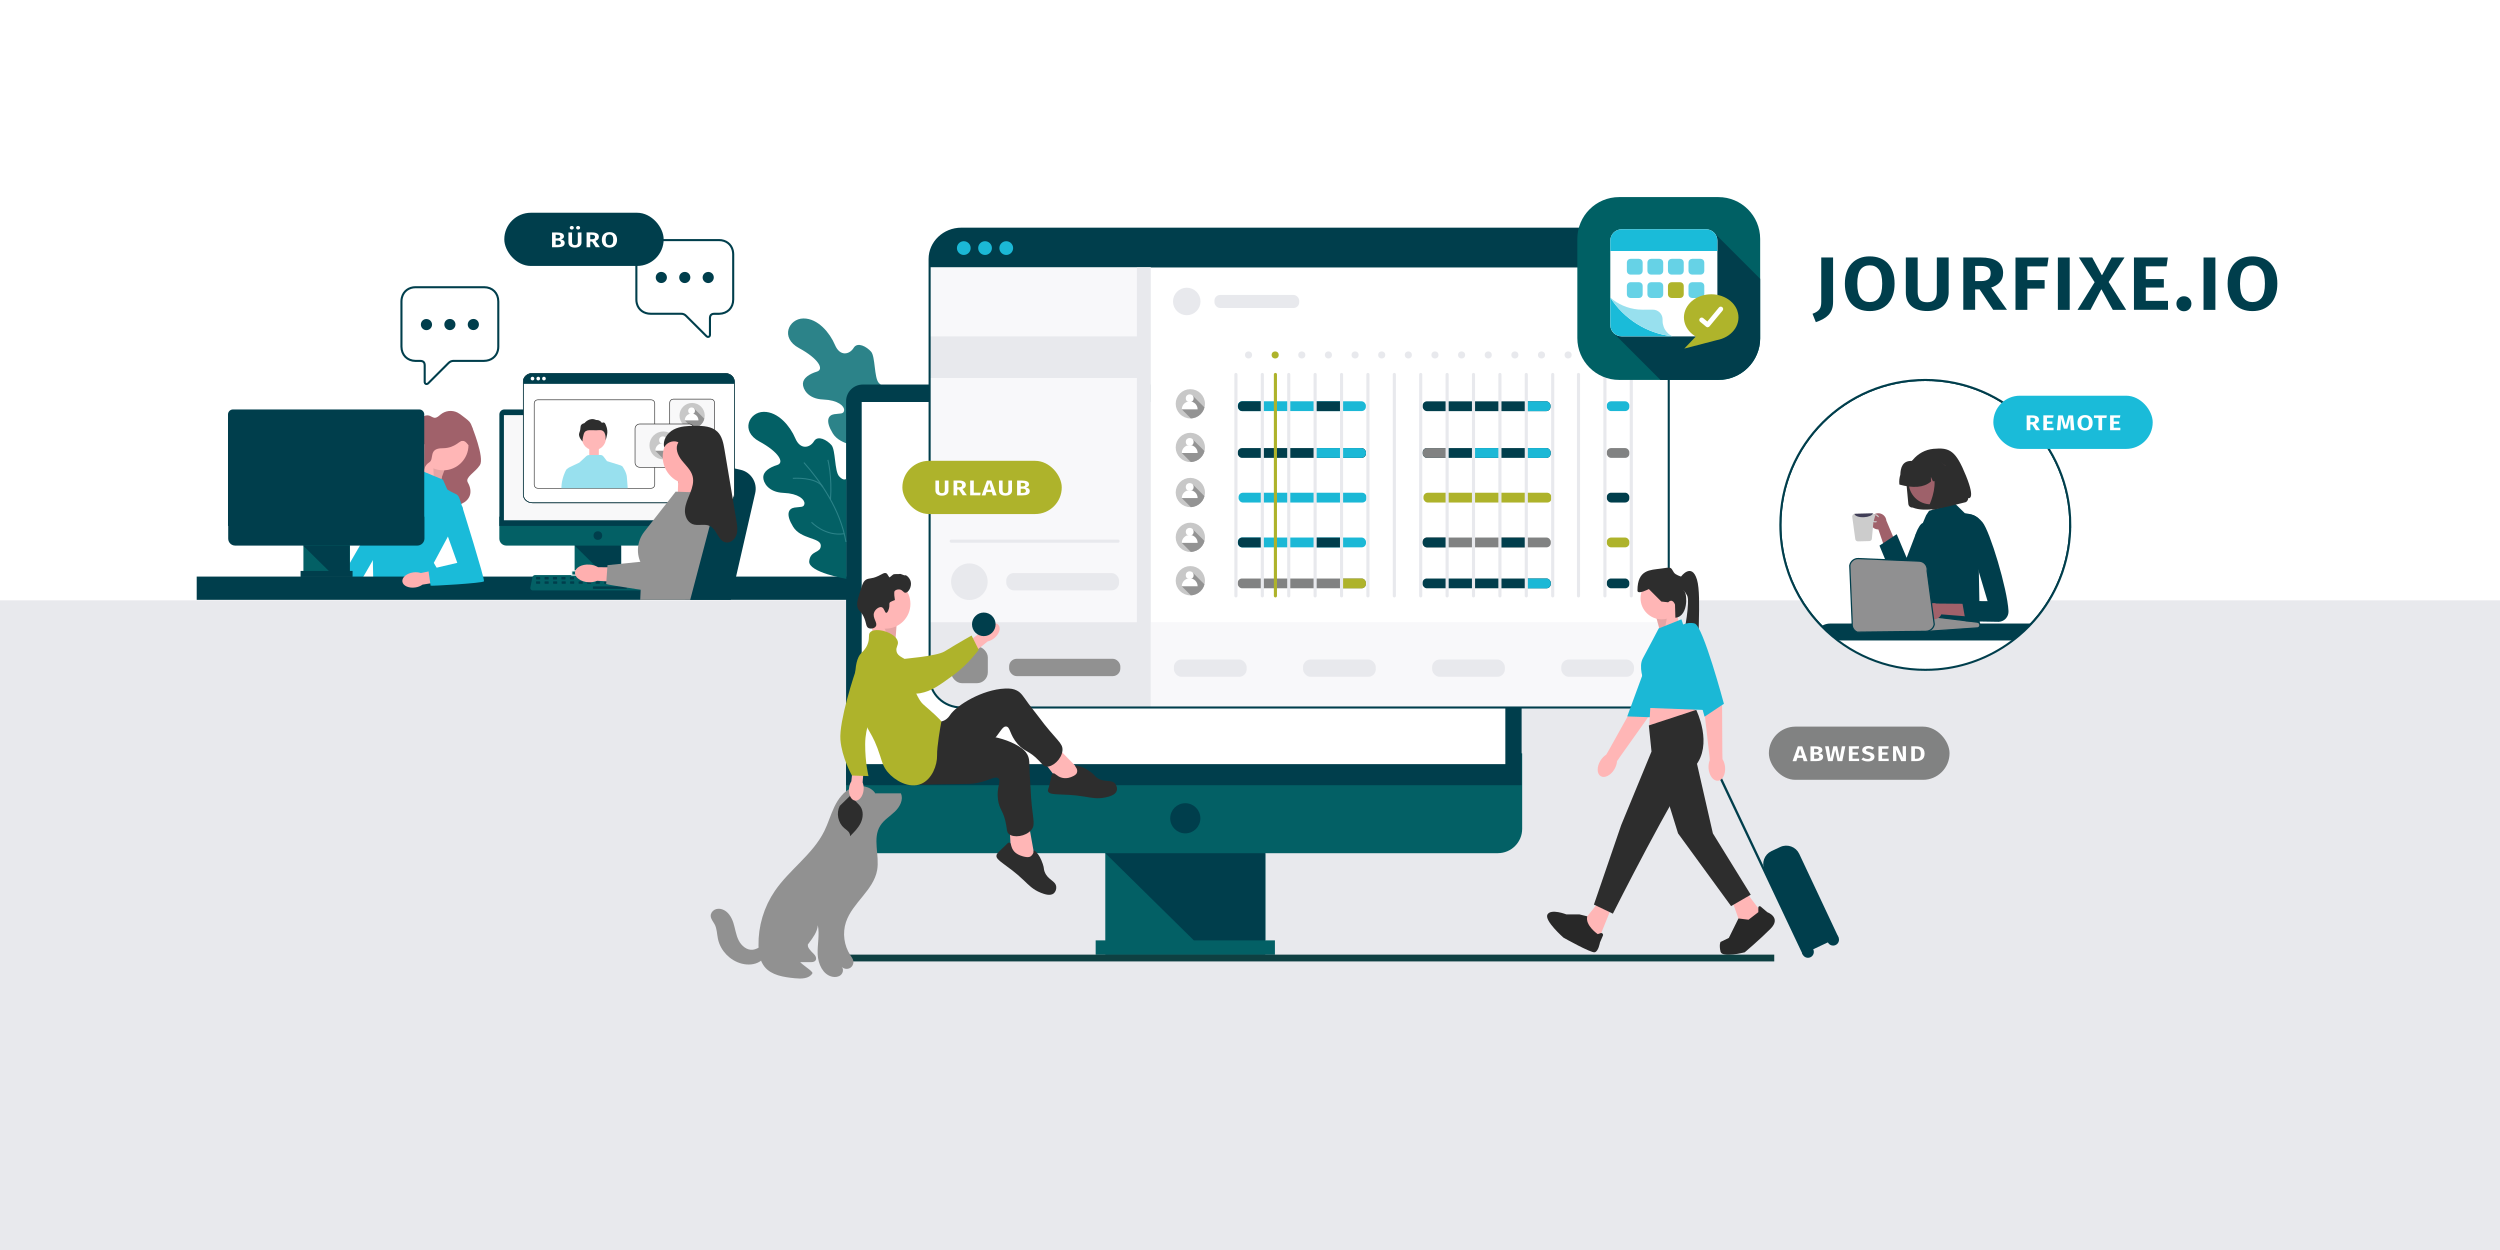 <?xml version="1.0" encoding="UTF-8"?>
<svg id="Ebene_1" xmlns="http://www.w3.org/2000/svg" xmlns:xlink="http://www.w3.org/1999/xlink" viewBox="0 0 600 300">
  <rect x="0" y="0" width="600" height="300" fill="#333333" stroke="none"/>
  <defs>
    <style>
      .cls-1, .cls-2, .cls-3, .cls-4, .cls-5, .cls-6, .cls-7 {
        fill: none;
      }

      .cls-8, .cls-9 {
        fill: #f8f8f9;
      }

      .cls-10, .cls-2, .cls-11, .cls-4, .cls-5, .cls-7, .cls-12, .cls-13, .cls-9, .cls-14 {
        stroke-miterlimit: 10;
      }

      .cls-10, .cls-15 {
        fill: #036065;
      }

      .cls-10, .cls-7, .cls-13 {
        stroke-width: .25px;
      }

      .cls-10, .cls-13 {
        stroke: #fff;
      }

      .cls-2, .cls-11, .cls-4, .cls-12 {
        stroke: #003e4c;
      }

      .cls-2, .cls-12 {
        stroke-width: .5px;
      }

      .cls-16 {
        fill: #2c8389;
      }

      .cls-17 {
        isolation: isolate;
        opacity: .1;
      }

      .cls-18 {
        fill: #2f2e41;
      }

      .cls-19 {
        fill: #939393;
      }

      .cls-20 {
        fill: url(#Unbenannter_Verlauf_2);
      }

      .cls-21 {
        fill: #1bb8d6;
      }

      .cls-22 {
        fill: #ffb6b6;
      }

      .cls-3 {
        stroke: #aeb32b;
      }

      .cls-3, .cls-6 {
        stroke-linecap: round;
        stroke-linejoin: round;
        stroke-width: .75px;
      }

      .cls-11 {
        fill: #909091;
        stroke-width: .3px;
      }

      .cls-4, .cls-5, .cls-9, .cls-14 {
        stroke-width: .15px;
      }

      .cls-23 {
        fill: #ffafaf;
      }

      .cls-24 {
        fill: #3f3d56;
      }

      .cls-25 {
        fill: #afb42b;
      }

      .cls-26 {
        fill: #919191;
      }

      .cls-5, .cls-9, .cls-14 {
        stroke: #2d2d2d;
      }

      .cls-27 {
        fill: #ccc;
      }

      .cls-6 {
        stroke: #e8e9ed;
      }

      .cls-28 {
        fill: #e8e9ed;
      }

      .cls-29 {
        fill: #ffb8b8;
      }

      .cls-30 {
        clip-path: url(#clippath-11);
      }

      .cls-31 {
        clip-path: url(#clippath-10);
      }

      .cls-32 {
        clip-path: url(#clippath-12);
      }

      .cls-33 {
        fill: #9e616a;
      }

      .cls-34 {
        clip-path: url(#clippath-1);
      }

      .cls-35 {
        clip-path: url(#clippath-3);
      }

      .cls-36 {
        clip-path: url(#clippath-4);
      }

      .cls-37 {
        clip-path: url(#clippath-2);
      }

      .cls-38 {
        clip-path: url(#clippath-7);
      }

      .cls-39 {
        clip-path: url(#clippath-6);
      }

      .cls-40 {
        clip-path: url(#clippath-9);
      }

      .cls-41 {
        clip-path: url(#clippath-8);
      }

      .cls-42 {
        clip-path: url(#clippath-5);
      }

      .cls-43, .cls-13 {
        fill: #003e4c;
      }

      .cls-44 {
        fill: #66d2e6;
      }

      .cls-45, .cls-12, .cls-14 {
        fill: #fff;
      }

      .cls-46 {
        fill: #98e0ee;
      }

      .cls-47 {
        fill: #006064;
      }

      .cls-48 {
        fill: #818282;
      }

      .cls-49 {
        fill: #1abbd9;
      }

      .cls-50 {
        fill: #f8f8fa;
      }

      .cls-51 {
        fill: #282828;
      }

      .cls-7 {
        stroke: #2c8389;
      }

      .cls-52 {
        fill: #a0616a;
      }

      .cls-53 {
        fill: #013e4c;
      }

      .cls-54 {
        fill: #2d2d2d;
      }

      .cls-55 {
        fill: #0e4042;
      }

      .cls-56 {
        fill: #c8c8c8;
      }

      .cls-57 {
        fill: #aeb32b;
      }
    </style>
    <clipPath id="clippath-1">
      <path class="cls-4" d="M174.06,89.62h-46.29c-1.2,0-2.18.87-2.18,1.97v27.11c0,1.09.98,1.97,2.18,1.97h46.29c1.2,0,2.18-.87,2.18-1.97v-27.12c0-1.07-.98-1.95-2.18-1.95Z"/>
    </clipPath>
    <clipPath id="clippath-2">
      <circle class="cls-1" cx="166.11" cy="99.74" r="3.03"/>
    </clipPath>
    <clipPath id="clippath-3">
      <circle class="cls-1" cx="168.23" cy="112.45" r="3.03"/>
    </clipPath>
    <clipPath id="clippath-4">
      <circle class="cls-1" cx="159.22" cy="106.9" r="3.35"/>
    </clipPath>
    <clipPath id="clippath-5">
      <path class="cls-12" d="M496.86,125.97c0,3.8-.62,7.58-1.84,11.19-.07.21-.14.41-.22.62-1.29,3.58-3.16,6.91-5.53,9.89-.71.89-1.46,1.74-2.25,2.55-.79.82-1.62,1.59-2.5,2.33-4.86,4.12-10.76,6.82-17.06,7.8h0c-.8.12-1.61.22-2.43.29-.97.08-1.96.12-2.96.12-9.38.01-18.36-3.77-24.9-10.49-.23-.23-.45-.47-.67-.71-.55-.6-1.08-1.21-1.59-1.84-.29-.36-.56-.72-.83-1.08-1.67-2.26-3.06-4.71-4.14-7.31-.46-1.1-.86-2.23-1.2-3.38-.02-.08-.05-.16-.07-.24-.05-.17-.1-.35-.15-.53-.82-3-1.23-6.09-1.23-9.2,0-19.21,15.57-34.79,34.79-34.79s34.79,15.57,34.79,34.79Z"/>
    </clipPath>
    <clipPath id="clippath-6">
      <path class="cls-2" d="M392.87,54.89h-162.13c-4.22,0-7.63,3.26-7.63,7.28v100.35c0,4.02,3.42,7.28,7.63,7.28h162.13c4.22,0,7.63-3.26,7.63-7.28V62.17c0-4.02-3.42-7.28-7.63-7.28Z"/>
    </clipPath>
    <clipPath id="clippath-7">
      <circle class="cls-1" cx="285.68" cy="96.91" r="3.51"/>
    </clipPath>
    <clipPath id="clippath-8">
      <circle class="cls-1" cx="285.68" cy="107.38" r="3.51"/>
    </clipPath>
    <clipPath id="clippath-9">
      <circle class="cls-1" cx="285.68" cy="118.2" r="3.51"/>
    </clipPath>
    <clipPath id="clippath-10">
      <circle class="cls-1" cx="285.68" cy="128.95" r="3.51"/>
    </clipPath>
    <clipPath id="clippath-11">
      <circle class="cls-1" cx="285.68" cy="139.37" r="3.51"/>
    </clipPath>
    <radialGradient id="Unbenannter_Verlauf_2" data-name="Unbenannter Verlauf 2" cx="251.35" cy="970.53" fx="251.35" fy="970.53" r=".03" gradientTransform="translate(150 -889.84)" gradientUnits="userSpaceOnUse">
      <stop offset="0" stop-color="#464646"/>
      <stop offset=".23" stop-color="#37666f"/>
      <stop offset=".46" stop-color="#2b7e8f"/>
      <stop offset=".71" stop-color="#1c9cb7"/>
      <stop offset="1" stop-color="#12b1d3"/>
    </radialGradient>
    <clipPath id="clippath-12">
      <path class="cls-1" d="M409.45,55.03h-20.25c-1.51,0-2.73,1.22-2.73,2.73v20.24c0,1.51,1.22,2.73,2.73,2.73h17.51c.06,0,.12,0,.18,0-.06,0-.12,0-.18,0h2.73c1.51,0,2.73-1.22,2.73-2.73v-20.24c0-1.51-1.22-2.73-2.72-2.73ZM406.91,80.72c.05,0,.11,0,.16,0h0c-.06,0-.11,0-.16,0Z"/>
    </clipPath>
  </defs>
  <rect class="cls-45" x="-2.97" y="-4.25" width="606.06" height="159.23"/>
  <rect class="cls-1" x="-43.85" y="-76.48" width="687.7" height="344.25"/>
  <path class="cls-16" d="M212.64,116.53v-24.03s-.61.66-1.74-.61-.8-6.31-1.84-7.49-3.25-2.45-4.19-.9-3.25,2.19-4.48-.72-4.1-6.39-7.59-6.35c-3.49.05-5.65,4.62-1.04,7.11,4.62,2.5,6.13,5.09,4.29,5.65s-3.3,1.55-3.35,2.87,1.23,3.68,4.85,3.82,5.14,1.6,5.04,2.59-.99.71-2.4.94-2.2,1.55-.32,4.6,6.59,2.56,6.64,4.49-2.5,1.08-2.78,3.77,8.91,4.24,8.91,4.24Z"/>
  <rect class="cls-28" x="-2.99" y="144.08" width="606.06" height="159.13"/>
  <g>
    <g>
      <rect class="cls-49" x="85.23" y="127.82" width="4.45" height="11.43" transform="translate(78.48 -25.84) rotate(30)"/>
      <path class="cls-52" d="M113.21,102.24s3.13,7.62,1.97,9.39-3.62,2.91-2.91,4.15c1.31,2.29.52,4.21-1.44,5.11-2.14.97-4.95-5.95-4.95-5.95,0,0,1.73-11.23,4.26-11.24s3.07-1.45,3.07-1.45Z"/>
      <g>
        <polygon class="cls-22" points="105.04 117.24 106.77 112.52 101.96 109.7 100.82 114.06 105.04 117.24"/>
        <polygon class="cls-17" points="105.04 117.24 106.77 112.52 103.95 110.66 104.18 116.51 105.04 117.24"/>
      </g>
      <path class="cls-49" d="M89.59,139.52l-.27-12.05s1.28-12,4.87-13.36l2.72.64,4.36-1.72,5.04,2.09,1.04,2.36c3,1.91,2.32.16,3.73,4.61l-6.97,13,1.11,1.9.45,1.23c.32.91.18,1.86-.32,2.68l-.36.36h0c.68.68-15.4-1.72-15.4-1.72Z"/>
      <circle class="cls-22" cx="106.36" cy="106.8" r="6.08"/>
      <path class="cls-18" d="M100.64,109.07s-.05-.14-.09-.18h0l.09.18Z"/>
      <path class="cls-52" d="M113.35,102.76c-.09-.54-.32-1.09-.68-1.54-.27-.27-.54-.54-.86-.77l-.77-.59c-.41-.32-.82-.64-1.27-.86-1.32-.64-2.86-.45-3.99.45-.45.36-.91.86-1.5.82-.45-.05-.86-.41-1.32-.54-.54-.14-1.13,0-1.54.41-.41.36-.73.86-.95,1.36-1,2.36-.95,5.08.09,7.4.32-.32.23-.82.18-1.27s.05-1,.5-1.13c.5-.14.91.36,1.41.36.32-.05.64-.27.77-.54.18-.27.27-.64.41-.91.59-1.23,2.09-1.77,3.36-1.18h0c.91.45,1.59,1.5,2.63,1.59.5.05,1-.14,1.45,0,.5.14.86.64,1.18,1.04.86-1.18,1.18-2.68.91-4.08Z"/>
      <path class="cls-52" d="M111.35,105.83c-1.13-.38-1.78,1.74-5.19,1.75-3.4.01-1.89,2.6-3.12,3.37s-1.23,1.92-1.23,1.92l.05-10.86,9.72.71"/>
      <path class="cls-43" d="M47.21,138.38h170.37v5.58H47.21v-5.58Z"/>
      <path class="cls-13" d="M156.86,138.57v.41s-.05.09-.09.09h-.82s-.09-.05-.09-.09v-.41s.05-.09.09-.09h.82s.09.05.09.09Z"/>
      <path class="cls-13" d="M156.86,139.61v.41s-.05.09-.09.09h-.82s-.09-.05-.09-.09v-.41s.05-.09.09-.09h.82s.09.05.09.09Z"/>
      <g>
        <rect class="cls-15" x="72.82" y="130.08" width="11.16" height="7.99"/>
        <rect class="cls-43" x="72.14" y="137.02" width="12.48" height="1.45"/>
        <path class="cls-43" d="M101.82,124v-24.55c0-.64-.54-1.18-1.18-1.18h-44.74c-.64,0-1.18.54-1.18,1.18v26.77h.05v3.04c0,.91.73,1.68,1.68,1.68h43.7c.95,0,1.72-.77,1.72-1.68v-5.26h-.05Z"/>
      </g>
      <g>
        <path class="cls-15" d="M127.88,141.7h-.14c-.32-.09-.54-.41-.45-.73l.5-2.45c.05-.27.32-.5.59-.5h32.08c.27,0,.54.18.59.5l.5,2.45v.14c0,.32-.27.59-.59.59h-33.08Z"/>
        <path class="cls-43" d="M158.19,138.57v.41s-.05.09-.09.09h-.82s-.09-.05-.09-.09v-.41s.05-.09.09-.09h.82s.09.05.09.09Z"/>
        <path class="cls-43" d="M156.15,138.57v.41s-.05.09-.09.09h-.82s-.09-.05-.09-.09v-.41s.05-.09.09-.09h.82s.09.05.09.09Z"/>
        <path class="cls-43" d="M154.11,138.57v.41s-.05.09-.09.09h-.82s-.09-.05-.09-.09v-.41s.05-.09.09-.09h.82s.09.05.09.09Z"/>
        <path class="cls-43" d="M152.07,138.57v.41s-.05.09-.09.09h-.82s-.09-.05-.09-.09v-.41s.05-.09.09-.09h.82s.09.05.09.09Z"/>
        <path class="cls-43" d="M150.03,138.57v.41s-.05.09-.09.09h-.82s-.09-.05-.09-.09v-.41s.05-.09.09-.09h.82s.09.05.09.09Z"/>
        <path class="cls-43" d="M147.98,138.57v.41s-.05.09-.09.09h-.82s-.09-.05-.09-.09v-.41s.05-.09.09-.09h.82s.09.05.09.09Z"/>
        <path class="cls-43" d="M145.94,138.57v.41s-.05.09-.09.09h-.82s-.09-.05-.09-.09v-.41s.05-.09.09-.09h.82s.09.05.09.09Z"/>
        <path class="cls-43" d="M143.9,138.57v.41s-.05.09-.09.09h-.82s-.09-.05-.09-.09v-.41s.05-.09.09-.09h.82s.09.05.09.09Z"/>
        <path class="cls-43" d="M141.86,138.57v.41s-.05.09-.09.09h-.82s-.09-.05-.09-.09v-.41s.05-.09.09-.09h.82s.09.05.09.09Z"/>
        <path class="cls-43" d="M139.82,138.57v.41s-.05.09-.09.09h-.82s-.09-.05-.09-.09v-.41s.05-.09.09-.09h.82s.09.05.09.09Z"/>
        <path class="cls-43" d="M137.77,138.57v.41s-.05.09-.09.09h-.82s-.09-.05-.09-.09v-.41s.05-.09.09-.09h.82s.09.05.09.09Z"/>
        <path class="cls-43" d="M135.73,138.57v.41s-.05.09-.09.09h-.82s-.09-.05-.09-.09v-.41s.05-.09.09-.09h.82s.09.05.09.09Z"/>
        <path class="cls-43" d="M133.69,138.57v.41s-.05.09-.09.09h-.82s-.09-.05-.09-.09v-.41s.05-.09.09-.09h.82s.09.05.09.09Z"/>
        <path class="cls-43" d="M131.69,138.57v.41s-.05.09-.09.09h-.82s-.09-.05-.09-.09v-.41s.05-.09.09-.09h.82s.09.05.09.09Z"/>
        <path class="cls-43" d="M129.65,138.57v.41s-.05.09-.09.09h-.82s-.09-.05-.09-.09v-.41s.05-.09.09-.09h.82s.09.05.09.09Z"/>
        <path class="cls-43" d="M158.19,139.61v.41s-.05.09-.09.09h-.82s-.09-.05-.09-.09v-.41s.05-.09.09-.09h.82s.09.05.09.09Z"/>
        <path class="cls-43" d="M156.15,139.61v.41s-.05.09-.09.09h-.82s-.09-.05-.09-.09v-.41s.05-.09.09-.09h.82s.09.05.09.09Z"/>
        <path class="cls-43" d="M154.11,139.61v.41s-.05.09-.09.09h-.82s-.09-.05-.09-.09v-.41s.05-.09.09-.09h.82s.09.05.09.09Z"/>
        <path class="cls-43" d="M152.07,139.61v.41s-.05.09-.09.09h-.82s-.09-.05-.09-.09v-.41s.05-.09.09-.09h.82s.09.05.09.09Z"/>
        <path class="cls-43" d="M150.03,139.61v.41s-.05.09-.09.09h-.82s-.09-.05-.09-.09v-.41s.05-.09.09-.09h.82c.09,0,.09.05.09.09Z"/>
        <path class="cls-43" d="M148.03,139.61v.41s-.05.09-.09.09h-.82s-.09-.05-.09-.09v-.41s.05-.09.09-.09h.82s.09.05.09.09Z"/>
        <path class="cls-43" d="M145.99,139.61v.41s-.05.09-.09.09h-.82s-.09-.05-.09-.09v-.41s.05-.09.09-.09h.82s.09.05.09.09Z"/>
        <path class="cls-43" d="M143.95,139.61v.41s-.05.09-.09.09h-.82s-.09-.05-.09-.09v-.41s.05-.09.09-.09h.82s.09.05.09.09Z"/>
        <path class="cls-43" d="M141.9,139.61v.41s-.05.09-.09.09h-.82s-.09-.05-.09-.09v-.41s.05-.09.09-.09h.82s.09.05.09.09Z"/>
        <path class="cls-43" d="M139.86,139.61v.41s-.05.09-.09.09h-.82s-.09-.05-.09-.09v-.41s.05-.09.09-.09h.82s.09.05.09.09Z"/>
        <path class="cls-43" d="M137.82,139.61v.41s-.05.09-.09.09h-.82s-.09-.05-.09-.09v-.41s.05-.09.09-.09h.82s.09.05.09.09Z"/>
        <path class="cls-43" d="M135.78,139.61v.41s-.05.09-.09.09h-.82s-.09-.05-.09-.09v-.41s.05-.09.09-.09h.82s.09.05.09.09Z"/>
        <path class="cls-43" d="M133.74,139.61v.41s-.05.09-.09.09h-.82s-.09-.05-.09-.09v-.41s.05-.09.09-.09h.82s.09.05.09.09Z"/>
        <path class="cls-43" d="M131.69,139.61v.41s-.05.09-.09.09h-.82s-.09-.05-.09-.09v-.41s.05-.09.09-.09h.82s.09.05.09.09Z"/>
        <path class="cls-43" d="M129.65,139.61v.41s-.05.09-.09.09h-.82s-.09-.05-.09-.09v-.41s.05-.09.09-.09h.82s.09.05.09.09Z"/>
        <path class="cls-43" d="M150.43,140.83v.41s-.05.09-.09.09h-7.94s-.09-.05-.09-.09v-.41s.05-.09.09-.09h7.94s.09.05.09.09Z"/>
        <g>
          <path class="cls-15" d="M165.27,130.94h-43.75c-.95,0-1.68-.77-1.68-1.68v-5.26h47.1v5.26c0,.91-.77,1.68-1.68,1.68Z"/>
          <rect class="cls-15" x="137.91" y="130.08" width="11.16" height="7.99"/>
          <rect class="cls-10" x="137.23" y="137.02" width="12.48" height="1"/>
          <path class="cls-43" d="M166.91,126.22h-47.06v-26.77c0-.64.54-1.18,1.18-1.18h44.74c.64,0,1.18.54,1.18,1.18v26.77h-.05Z"/>
          <rect class="cls-8" x="120.94" y="99.63" width="44.83" height="25.23"/>
        </g>
        <circle class="cls-43" cx="143.49" cy="128.54" r="1.04"/>
        <polygon class="cls-43" points="137.91 130.94 149.07 130.94 149.07 137.02 144.08 137.02 137.91 130.94"/>
        <polygon class="cls-43" points="72.77 130.97 83.93 130.97 83.93 137.05 78.94 137.05 72.77 130.97"/>
      </g>
      <g>
        <path class="cls-23" d="M99.67,140.99c.63-.08,1.23-.32,1.74-.68l2.49-.4,7.38-.92,3.36-1.66-1.36-2.63-9.54,2.25-2.73.58c-.6-.2-1.24-.25-1.87-.15-1.57.23-2.72,1.23-2.57,2.22.15,1,1.54,1.62,3.1,1.39h0Z"/>
        <path class="cls-49" d="M105.36,122.77l4.39,12.31-6.96,1.63.56,3.85c.02.13,12.53-.6,12.8-1.04s-5.24-18.01-5.24-18.01l-5.54,1.26Z"/>
      </g>
    </g>
    <path class="cls-43" d="M164.45,143.97l6.41-28c.58-2.52,3.08-4.09,5.6-3.51l1.28.29c2.52.58,4.09,3.08,3.51,5.6l-5.87,25.62h-10.94Z"/>
    <g>
      <g>
        <path id="SVGID" class="cls-14" d="M174.06,89.62h-46.29c-1.2,0-2.18.87-2.18,1.97v27.11c0,1.09.98,1.97,2.18,1.97h46.29c1.2,0,2.18-.87,2.18-1.97v-27.12c0-1.07-.98-1.95-2.18-1.95Z"/>
        <g>
          <g class="cls-34">
            <g>
              <rect class="cls-43" x="125.58" y="89.62" width="50.66" height="2.51"/>
              <circle class="cls-45" cx="127.8" cy="90.86" r=".44"/>
              <circle class="cls-45" cx="129.18" cy="90.86" r=".44"/>
              <circle class="cls-45" cx="130.55" cy="90.86" r=".44"/>
            </g>
          </g>
          <path class="cls-4" d="M174.06,89.62h-46.29c-1.2,0-2.18.87-2.18,1.97v27.11c0,1.09.98,1.97,2.18,1.97h46.29c1.2,0,2.18-.87,2.18-1.97v-27.12c0-1.07-.98-1.95-2.18-1.95Z"/>
        </g>
      </g>
      <g>
        <path class="cls-5" d="M156.28,117.19h-27.21c-.48,0-.86-.39-.86-.86v-19.52c0-.48.39-.86.86-.86h27.21c.48,0,.86.39.86.86v19.52c0,.48-.39.86-.86.86Z"/>
        <rect class="cls-29" x="141.42" y="107.75" width="2.3" height="2.07"/>
        <circle id="bc830966-b266-4f4f-8d3f-80253a76a671" class="cls-29" cx="142.55" cy="105.16" r="2.88"/>
        <path id="b07e6ca0-7838-4b10-83c0-af225f768a0c-40" class="cls-54" d="M139.34,102.39c.02-.33.24-.67.94-.85,0,0,1.19-1.52,2.81-.73,0,0,.79-.14,1.37.68,0,0,.58-.34.82.26,0,0,.68,1.23.43,2.49s-.38,1.41-.38,1.41c0,0,.32-2.6-1.51-2.42s-3.3-.46-3.72.95c-.34,1.17-.3,1.78-.3,1.78,0,0-1.15-1.17-.76-2.09.2-.47.27-.98.3-1.49Z"/>
        <path class="cls-46" d="M134.72,117.16h15.93c-.11-1.22-.18-2.12-.18-2.42,0-1.35-1.1-2.82-1.1-2.82l-.39-.22-3.3-1.03-.85-1.11c-.18-.24-.46-.37-.76-.37l-2.7.02c-.24,0-.47.09-.64.25l-1.67,1.55-2.45,1.17h0s-.03.01-.03.01l-.36.26-.23.17s-.61.74-1.1,2.94c-.07.33-.13.89-.16,1.59Z"/>
        <path class="cls-9" d="M170.62,103.69h-9.03c-.47,0-.86-.38-.86-.86v-6.18c0-.47.38-.86.86-.86h9.03c.47,0,.86.38.86.86v6.18c0,.47-.38.86-.86.86Z"/>
        <g>
          <g>
            <circle class="cls-56" cx="166.11" cy="99.74" r="3.03"/>
            <g class="cls-37">
              <polygon class="cls-19" points="171.39 102.83 168.83 105.39 164.33 100.89 166.59 98.05 171.39 102.83"/>
            </g>
          </g>
          <g>
            <path class="cls-45" d="M167.63,100.9h-3.28c0-.91.73-1.64,1.64-1.64s1.64.73,1.64,1.64Z"/>
            <circle class="cls-45" cx="165.98" cy="98.6" r=".81"/>
          </g>
        </g>
        <path class="cls-9" d="M172.75,116.4h-9.03c-.47,0-.86-.38-.86-.86v-6.18c0-.47.38-.86.86-.86h9.03c.47,0,.86.38.86.86v6.18c0,.47-.38.86-.86.86Z"/>
        <g>
          <g>
            <circle class="cls-56" cx="168.23" cy="112.45" r="3.03"/>
            <g class="cls-35">
              <polygon class="cls-19" points="173.51 115.54 170.96 118.1 166.45 113.6 168.72 110.76 173.51 115.54"/>
            </g>
          </g>
          <g>
            <path class="cls-45" d="M169.75,113.61h-3.28c0-.91.73-1.64,1.64-1.64s1.64.73,1.64,1.64Z"/>
            <circle class="cls-45" cx="168.11" cy="111.31" r=".81"/>
          </g>
        </g>
        <g>
          <path class="cls-9" d="M165.41,101.76h-11.87c-.62,0-1.13.51-1.13,1.13v8.13c0,.62.51,1.13,1.13,1.13h11.87c.62,0,1.13-.5,1.13-1.13v-8.13c0-.62-.51-1.13-1.13-1.13Z"/>
          <g>
            <g>
              <circle class="cls-56" cx="159.22" cy="106.9" r="3.35"/>
              <g class="cls-36">
                <polygon class="cls-19" points="165.06 110.32 162.24 113.15 157.25 108.17 159.76 105.03 165.06 110.32"/>
              </g>
            </g>
            <g>
              <path class="cls-45" d="M160.9,108.18h-3.63c0-1,.81-1.82,1.82-1.82s1.82.81,1.82,1.82Z"/>
              <circle class="cls-45" cx="159.09" cy="105.63" r=".9"/>
            </g>
          </g>
        </g>
      </g>
    </g>
    <g>
      <g>
        <rect class="cls-23" x="160.12" y="116.72" width="10.31" height="5.31" transform="translate(40.16 280.34) rotate(-87.98)"/>
        <circle class="cls-23" cx="165.69" cy="109.61" r="6.64"/>
        <path class="cls-19" d="M162.17,118l6.57.23,1.94,6.64-5.03,19.09h-12l.38-8.41h0c-1.43-2.51-1.19-5.63.58-7.91l7.54-9.63Z"/>
      </g>
      <g>
        <path class="cls-23" d="M141.17,139.73c.74.06,1.47-.06,2.16-.34l2.93.17,8.63.79,4.23-1.05-.89-3.33-11.42.18-3.25-.02c-.64-.37-1.35-.59-2.09-.63-1.84-.13-3.4.72-3.48,1.89-.08,1.17,1.35,2.22,3.19,2.35h0Z"/>
        <path class="cls-19" d="M169.42,120.73l-6.77-1.67-6.12,15.47-10.73,1.11-.32,4.52c-.01.16,14.41,2.44,14.82,2s9.13-21.44,9.13-21.44h0Z"/>
      </g>
      <path class="cls-54" d="M162.81,106.18c-.86,1.29-.17,3.06.79,4.28s2.22,2.31,2.62,3.81c.36,1.35-.06,2.77-.58,4.07-.52,1.29-1.15,2.58-1.25,3.97s.51,2.95,1.8,3.47c1.33.53,2.95-.17,4.22.48,1.66.84,1.95,3.58,3.78,3.92,1.13.21,2.21-.73,2.57-1.82s.17-2.27-.02-3.41c-.52-3.1-1.04-6.2-1.56-9.3-.43-2.58-.86-5.16-1.3-7.74-.26-1.54-.57-3.19-1.68-4.28-1.36-1.34-3.47-1.44-5.38-1.43-1.75,0-3.58.07-5.13.88-1.55.81-2.74,2.61-2.27,4.3.53-1.16,2.03-1.77,3.22-1.31"/>
    </g>
    <g>
      <path class="cls-12" d="M96.35,72.31c0-.3.03-.61.11-.9.37-1.52,1.64-2.48,3.29-2.48,2.74,0,5.48,0,8.22,0,2.74,0,5.48,0,8.22,0,2.01,0,3.4,1.41,3.4,3.42,0,3.61,0,7.23,0,10.84,0,.31-.03.63-.11.94-.38,1.52-1.67,2.47-3.34,2.48-2.41,0-4.83.01-7.24,0-.52,0-.9.16-1.27.53-1.56,1.58-3.15,3.14-4.72,4.71-.07.07-.14.15-.22.21-.32.24-.71.08-.76-.31-.01-.11,0-.23,0-.34,0-1.24,0-2.48,0-3.71,0-.73-.34-1.07-1.06-1.08-.38,0-.76,0-1.14,0-1.99-.03-3.37-1.43-3.38-3.42,0-3.63,0-7.25,0-10.88Z"/>
      <g>
        <path class="cls-43" d="M102.38,76.56c-.76-.02-1.36.56-1.37,1.31-.01.74.58,1.36,1.32,1.37.74,0,1.36-.59,1.36-1.33,0-.73-.58-1.32-1.31-1.34Z"/>
        <path class="cls-43" d="M107.96,76.55c-.74,0-1.32.58-1.32,1.32,0,.75.59,1.35,1.33,1.36.74,0,1.34-.6,1.34-1.35,0-.75-.59-1.34-1.35-1.33Z"/>
        <path class="cls-43" d="M113.61,76.55c-.75,0-1.35.6-1.35,1.34,0,.74.62,1.34,1.36,1.33.74,0,1.34-.62,1.32-1.37-.01-.74-.6-1.31-1.33-1.31Z"/>
      </g>
    </g>
    <g>
      <path class="cls-12" d="M175.97,71.89c0,1.99-1.39,3.38-3.38,3.42-.38,0-.76,0-1.14,0-.72,0-1.06.34-1.06,1.08,0,1.24,0,2.48,0,3.71,0,.11,0,.23,0,.34-.05.39-.44.56-.76.31-.08-.06-.15-.14-.22-.21-1.58-1.57-3.16-3.13-4.72-4.71-.36-.37-.75-.54-1.27-.53-2.41.02-4.83.01-7.24,0-1.68,0-2.96-.95-3.34-2.48-.08-.3-.11-.62-.11-.94,0-3.61,0-7.23,0-10.84,0-2.02,1.39-3.41,3.4-3.42,2.74,0,5.48,0,8.22,0,2.74,0,5.48,0,8.22,0,1.65,0,2.92.97,3.29,2.48.07.29.1.6.11.9,0,3.63,0,7.25,0,10.88Z"/>
      <g>
        <path class="cls-43" d="M169.94,65.26c.76-.02,1.36.56,1.37,1.31.01.74-.58,1.36-1.32,1.37-.74,0-1.36-.59-1.36-1.33,0-.73.58-1.32,1.31-1.34Z"/>
        <path class="cls-43" d="M164.36,65.26c.74,0,1.32.58,1.32,1.32,0,.75-.59,1.35-1.33,1.36-.74,0-1.34-.6-1.34-1.35,0-.75.59-1.34,1.35-1.33Z"/>
        <path class="cls-43" d="M158.71,65.26c.75,0,1.35.6,1.35,1.34,0,.74-.62,1.34-1.36,1.33-.74,0-1.34-.62-1.32-1.37.01-.74.6-1.31,1.33-1.31Z"/>
      </g>
    </g>
  </g>
  <g>
    <path class="cls-45" d="M496.86,125.97c0,3.8-.62,7.58-1.84,11.19-.07.21-.14.41-.22.62-1.29,3.58-3.16,6.91-5.53,9.89-.71.89-1.46,1.74-2.25,2.55-.79.82-1.62,1.59-2.5,2.33-4.86,4.12-10.76,6.82-17.06,7.8h0c-.8.12-1.61.22-2.43.29-.97.08-1.96.12-2.96.12-9.38.01-18.36-3.77-24.9-10.49-.23-.23-.45-.47-.67-.71-.55-.6-1.08-1.21-1.59-1.84-.29-.36-.56-.72-.83-1.08-1.67-2.26-3.06-4.71-4.14-7.31-.46-1.1-.86-2.23-1.2-3.38-.02-.08-.05-.16-.07-.24-.05-.17-.1-.35-.15-.53-.82-3-1.23-6.09-1.23-9.2,0-19.21,15.57-34.79,34.79-34.79s34.79,15.57,34.79,34.79Z"/>
    <g class="cls-42">
      <path class="cls-12" d="M496.86,125.97c0,3.8-.62,7.58-1.84,11.19-.07.21-.14.41-.22.62-1.29,3.58-3.16,6.91-5.53,9.89-.71.89-1.46,1.74-2.25,2.55-.79.82-1.62,1.59-2.5,2.33-4.86,4.12-10.76,6.82-17.06,7.8h0c-.8.12-1.61.22-2.43.29-.97.08-1.96.12-2.96.12-9.38.01-18.36-3.77-24.9-10.49-.23-.23-.45-.47-.67-.71-.55-.6-1.08-1.21-1.59-1.84-.29-.36-.56-.72-.83-1.08-1.67-2.26-3.06-4.71-4.14-7.31-.46-1.1-.86-2.23-1.2-3.38-.02-.08-.05-.16-.07-.24-.05-.17-.1-.35-.15-.53-.82-3-1.23-6.09-1.23-9.2,0-19.21,15.57-34.79,34.79-34.79s34.79,15.57,34.79,34.79Z"/>
      <g>
        <path class="cls-15" d="M587.02,258.67h-145.97c-3.12,0-5.66-2.54-5.66-5.66v-17.57h157.3v17.57c0,3.12-2.54,5.66-5.66,5.66Z"/>
        <rect class="cls-15" x="495.7" y="255.73" width="37.23" height="26.59"/>
        <rect class="cls-15" x="493.46" y="278.96" width="41.7" height="3.36"/>
        <path class="cls-43" d="M592.54,242.86h-157.16v-89.32c0-2.14,1.74-3.89,3.89-3.89h149.39c2.14,0,3.89,1.74,3.89,3.89v89.32h0Z"/>
        <rect class="cls-45" x="439.02" y="153.71" width="149.74" height="84.25"/>
      </g>
      <path class="cls-52" d="M448.87,124.81c-.17,1.06.54,2.06,1.6,2.23.11.02.23.03.34.03l4.75,13.83,3.03-2.08-5.86-13.85c-.09-1.07-1.03-1.88-2.1-1.79-.9.07-1.63.75-1.77,1.64h0Z"/>
      <path class="cls-43" d="M473.14,127.37c-2.11,2.4-7.32,6.63-11.6,9.55-.93.63-1.81,1.2-2.61,1.67-.54.32-1.04.6-1.5.82-1.22.61-2.7.11-3.31-1.11-.03-.06-.05-.11-.08-.17l-2.97-7.18,1.03-.68,2.53-1.68.58-.38,2.38,5.66,2.21-5.78,1.85,2.52,7.09-5.69.61-.18,1.43,1.39,1.01.99.95.16c.14.02.28.05.41.09Z"/>
      <path class="cls-43" d="M474.91,136.6l.24,13.19-20.46-1.02,3.43-7.58c-.02-.24,1.51-1.95,1.5-2.2-.03-.74.53-1.43.62-2.2.18-1.6-.87-7.64-.38-8.89.21-.56.47-1.09.79-1.59.27-.42.56-.7.83-.8l.79-1.85.7-1.06,5.53-1.64.61-.18,1.43,1.39,1.01.99.95.16c.14.02.28.05.41.09.64.15,1.23.44,1.73.86,1.66,1.41.32,9.54.28,12.33Z"/>
      <path id="bfd9c2c3-21db-4bc8-8976-94586a21de42-444" class="cls-54" d="M459.05,121.81h0c-.53.05-1-.34-1.05-.87l-.5-5.35c-.09-.96.01-1.92.3-2.84.57-1.79,1.81-3.29,3.46-4.19.85-.46,1.79-.75,2.75-.84,3.95-.38,5.39.45,7.83,6.47,2.44,6.02.5,5.36.5,5.36.01.13,0,.26-.04.38-.08.24-.24.44-.47.56-.11.06-.24.1-.37.11-4.67,1.19-9.38,2.44-12.42,1.21h0Z"/>
      <path id="acce586e-6e96-4eff-b112-6c9d74172e69-445" class="cls-33" d="M467.74,112.78c1.64,2.42,1,5.71-1.42,7.35-1.16.78-2.59,1.08-3.96.81-1.37-.26-2.59-1.06-3.37-2.22-1.64-2.42-1-5.72,1.43-7.35,1.16-.78,2.58-1.07,3.95-.81,1.38.26,2.59,1.06,3.37,2.22h0Z"/>
      <path id="af1db401-16c9-4940-bbbf-8b9ef63e1952-446" class="cls-54" d="M455.84,116.19c-.07-.76,0-1.52.24-2.25.05-1.78.57-3.38,2.73-3.32.67-.36,1.4-.59,2.16-.66l1.07-.11s.02,0,.04,0c3.12-.29,5.88,2,6.17,5.12h0s.01.11.01.11l-2.26.22-.97-2.08.05,2.18-1.17.11-.49-1.05.02,1.1c-1.74,1.53-4.37,1.61-7.58.74v-.11Z"/>
      <path id="a1e66597-148d-4736-b39c-00184f281162-447" class="cls-54" d="M463.08,121.26c-.02.18.01.35.09.51.04.08.09.16.15.23.05.06.11.11.17.15.19.13.42.19.64.17.01,0,.03,0,.04,0s.03,0,.04,0c.01,0,.03,0,.04,0s.03,0,.04-.01l.79-.22,1.09-.3,3.59-1-.86-9.19-6.12.6.17.16c.56.54.96,1.23,1.15,1.98.19.76.25,1.56.17,2.34-.07.79-.22,1.58-.44,2.34-.19.68-.42,1.34-.69,1.99-.03.08-.06.17-.07.26Z"/>
      <path class="cls-11" d="M463.17,151.52c-.11,0-.21-.02-.3-.07l-16.96.43c-.36-.17-.51-.59-.34-.95.09-.18.25-.32.44-.38l11.1-3.31c.11-.03.24-.04.35-.01l17.17,2.09c.38.08.63.46.55.85-.05.24-.23.44-.46.52l-11.3.78c-.07.03-.15.04-.23.04Z"/>
      <path class="cls-52" d="M463.07,148.33c.9.58,2.1.32,2.68-.58.06-.1.12-.2.16-.3l14.58,1.15-.7-3.61-15.04-.14c-1.02-.35-2.13.19-2.48,1.21-.29.85.04,1.8.8,2.28Z"/>
      <path class="cls-43" d="M470.95,123.93s2.2-1.76,4.85,1.41c1.78,2.14,5.96,15.95,6.24,21.31.07,1.36-.97,2.52-2.33,2.59-.06,0-.12,0-.19,0l-7.77-.14-.87-4.89,6.14.07-6.07-20.36Z"/>
      <path class="cls-11" d="M462.23,151.52c-.27,0-16.5.2-16.5.2-.85-.36-1.35-1.25-1.2-2.17l-.58-13.81c.16-1.02,1.08-1.75,2.11-1.68l14.6.61c1.1.07,1.94,1.03,1.87,2.13,0,.07-.01.14-.02.21l1.71,12.84c-.17.96-1,1.66-1.97,1.66Z"/>
      <path class="cls-27" d="M445.29,129.49c.09.27.35.45.63.44l2.71-.07c.29,0,.54-.2.61-.48l.38-4.09c.14.06.28.09.43.09.54-.01.98-.47.96-1.01s-.47-.98-1.01-.96c-.06,0-.12,0-.18.02-.13-.14-.31-.22-.5-.21l-4.16.11s-.07,0-.1.01c-.35.07-.59.41-.52.76,0,.03.01.06.02.09l.72,5.31ZM449.7,125.01l.27-.98c.03-.11.03-.23,0-.34.01,0,.02,0,.04,0,.39,0,.71.3.72.69,0,.39-.3.71-.69.72-.12,0-.24-.03-.35-.08Z"/>
      <path class="cls-24" d="M445.07,123.33c.09.51,1.09.86,2.28.8,1.1-.05,2-.44,2.17-.9-.06-.02-.12-.03-.19-.03l-4.16.11s-.07,0-.1.01Z"/>
      <path class="cls-52" d="M451.91,124.52s-1.57-.85-1.72-.18.73,1.53.73,1.53l1-1.34Z"/>
    </g>
    <path class="cls-2" d="M496.86,125.97c0,3.8-.62,7.58-1.84,11.19-.07.21-.14.41-.22.62-1.29,3.58-3.16,6.91-5.53,9.89-.71.89-1.46,1.74-2.25,2.55-.79.82-1.62,1.59-2.5,2.33-4.86,4.12-10.76,6.82-17.06,7.8h0c-.8.12-1.61.22-2.43.29-.97.08-1.96.12-2.96.12-9.38.01-18.36-3.77-24.9-10.49-.23-.23-.45-.47-.67-.71-.55-.6-1.08-1.21-1.59-1.84-.29-.36-.56-.72-.83-1.08-1.67-2.26-3.06-4.71-4.14-7.31-.46-1.1-.86-2.23-1.2-3.38-.02-.08-.05-.16-.07-.24-.05-.17-.1-.35-.15-.53-.82-3-1.23-6.09-1.23-9.2,0-19.21,15.57-34.79,34.79-34.79s34.79,15.57,34.79,34.79Z"/>
  </g>
  <g>
    <g>
      <g>
        <path class="cls-15" d="M359.48,204.76h-150.59c-3.22,0-5.84-2.62-5.84-5.84v-18.12h162.27v18.12c0,3.22-2.62,5.84-5.84,5.84Z"/>
        <rect class="cls-15" x="265.27" y="201.73" width="38.4" height="27.43"/>
        <rect class="cls-15" x="262.96" y="225.69" width="43.02" height="3.46"/>
        <path class="cls-43" d="M365.18,188.44h-162.12v-92.14c0-2.21,1.8-4.01,4.01-4.01h154.11c2.21,0,4.01,1.8,4.01,4.01v92.14h0Z"/>
        <rect class="cls-45" x="206.81" y="96.48" width="154.47" height="86.91"/>
        <polygon class="cls-43" points="265.27 204.76 303.68 204.76 303.68 225.69 286.52 225.69 265.27 204.76"/>
      </g>
      <circle class="cls-43" cx="284.47" cy="196.39" r="3.62"/>
    </g>
    <g>
      <g class="cls-39">
        <rect class="cls-45" x="276.12" y="64.07" width="124.33" height="85.63"/>
        <rect class="cls-43" x="223.11" y="54.89" width="187.56" height="9.3"/>
        <rect class="cls-50" x="223.11" y="64.19" width="53.07" height="105.6"/>
        <rect class="cls-28" x="223.11" y="149.33" width="53.07" height="20.45"/>
        <rect class="cls-26" x="228.26" y="155.15" width="8.82" height="8.82" rx="2.63" ry="2.63"/>
        <rect class="cls-26" x="242.19" y="158.11" width="26.69" height="4.16" rx="1.82" ry="1.82"/>
        <rect class="cls-28" x="241.5" y="137.53" width="27.08" height="4.16" rx="1.82" ry="1.82"/>
        <rect class="cls-28" x="223.11" y="80.73" width="50.29" height="9.99"/>
        <rect class="cls-28" x="272.85" y="64.19" width="3.33" height="105.6"/>
        <circle class="cls-21" cx="231.31" cy="59.54" r="1.65"/>
        <circle class="cls-21" cx="236.41" cy="59.54" r="1.65"/>
        <circle class="cls-21" cx="241.5" cy="59.54" r="1.65"/>
        <circle class="cls-28" cx="232.65" cy="139.61" r="4.39"/>
        <rect class="cls-28" x="291.47" y="70.79" width="20.34" height="3.13" rx="1.36" ry="1.36"/>
        <circle class="cls-28" cx="284.82" cy="72.35" r="3.3"/>
        <rect class="cls-50" x="276.19" y="149.33" width="134.48" height="20.45"/>
        <line class="cls-6" x1="228.29" y1="129.88" x2="268.33" y2="129.88"/>
        <rect class="cls-43" x="385.63" y="138.84" width="5.43" height="2.35" rx="1.03" ry="1.03"/>
        <rect class="cls-43" x="385.63" y="118.25" width="5.43" height="2.35" rx="1.03" ry="1.03"/>
        <rect class="cls-48" x="385.63" y="107.54" width="5.43" height="2.35" rx="1.03" ry="1.03"/>
        <rect class="cls-57" x="385.63" y="129.01" width="5.43" height="2.35" rx="1.03" ry="1.03"/>
        <rect class="cls-21" x="385.63" y="96.31" width="5.43" height="2.35" rx="1.03" ry="1.03"/>
        <rect class="cls-28" x="281.74" y="158.28" width="17.46" height="4.16" rx="1.82" ry="1.82"/>
        <rect class="cls-28" x="312.73" y="158.28" width="17.46" height="4.16" rx="1.82" ry="1.82"/>
        <rect class="cls-28" x="343.71" y="158.28" width="17.46" height="4.16" rx="1.82" ry="1.82"/>
        <rect class="cls-28" x="374.7" y="158.28" width="17.46" height="4.16" rx="1.82" ry="1.82"/>
        <g>
          <circle class="cls-28" cx="299.65" cy="85.19" r=".85"/>
          <circle class="cls-57" cx="306.04" cy="85.19" r=".85"/>
          <circle class="cls-28" cx="312.43" cy="85.19" r=".85"/>
          <circle class="cls-28" cx="318.82" cy="85.19" r=".85"/>
          <circle class="cls-28" cx="325.22" cy="85.19" r=".85"/>
          <circle class="cls-28" cx="331.61" cy="85.19" r=".85"/>
          <circle class="cls-28" cx="338" cy="85.19" r=".85"/>
          <circle class="cls-28" cx="344.39" cy="85.19" r=".85"/>
          <circle class="cls-28" cx="350.78" cy="85.19" r=".85"/>
          <circle class="cls-28" cx="357.18" cy="85.19" r=".85"/>
          <circle class="cls-28" cx="363.57" cy="85.19" r=".85"/>
          <circle class="cls-28" cx="369.96" cy="85.19" r=".85"/>
          <circle class="cls-28" cx="376.35" cy="85.19" r=".85"/>
          <circle class="cls-28" cx="382.74" cy="85.19" r=".85"/>
          <circle class="cls-28" cx="389.14" cy="85.19" r=".85"/>
        </g>
        <rect class="cls-21" x="297.26" y="118.25" width="30.72" height="2.35" rx="1.03" ry="1.03" transform="translate(625.24 238.86) rotate(180)"/>
        <rect class="cls-57" x="341.62" y="118.25" width="30.74" height="2.35" rx="1.03" ry="1.03" transform="translate(713.99 238.86) rotate(-180)"/>
        <g>
          <rect class="cls-43" x="341.44" y="96.31" width="30.69" height="2.35" rx="1.03" ry="1.03" transform="translate(713.57 194.98) rotate(180)"/>
          <path class="cls-21" d="M366.26,96.31h4.84c.57,0,1.03.53,1.03,1.18h0c0,.65-.46,1.18-1.03,1.18h-4.84c0-1.18,0-1.75,0-2.35Z"/>
        </g>
        <g>
          <rect class="cls-43" x="341.41" y="138.84" width="30.79" height="2.35" rx="1.03" ry="1.03" transform="translate(713.61 280.03) rotate(180)"/>
          <path class="cls-21" d="M366.31,138.84h4.85c.57,0,1.03.53,1.03,1.18h0c0,.65-.46,1.18-1.03,1.18h-4.85c0-1.18,0-1.75,0-2.35Z"/>
        </g>
        <g>
          <rect class="cls-48" x="297.07" y="138.84" width="30.78" height="2.35" rx="1.03" ry="1.03" transform="translate(624.91 280.03) rotate(180)"/>
          <path class="cls-57" d="M321.96,138.84h4.85c.57,0,1.03.53,1.03,1.18h0c0,.65-.46,1.18-1.03,1.18h-4.85c0-1.18,0-1.75,0-2.35Z"/>
        </g>
        <g>
          <rect class="cls-21" x="297.08" y="96.31" width="30.73" height="2.35" rx="1.03" ry="1.03"/>
          <path class="cls-43" d="M302.96,98.67h-4.84c-.57,0-1.03-.53-1.03-1.18h0c0-.65.46-1.18,1.03-1.18h4.84c0,1.18,0,1.75,0,2.35Z"/>
          <path class="cls-43" d="M322.06,98.67h-6.52c0-.59,0-1.27,0-2.35h6.52c0,1.18,0,1.75,0,2.35Z"/>
        </g>
        <g>
          <rect class="cls-48" x="341.42" y="129.01" width="30.78" height="2.35" rx="1.03" ry="1.03"/>
          <path class="cls-43" d="M347.3,131.37h-4.85c-.57,0-1.03-.53-1.03-1.18h0c0-.65.46-1.18,1.03-1.18h4.85c0,1.18,0,1.75,0,2.35Z"/>
          <path class="cls-43" d="M366.43,131.37h-6.53c0-.59,0-1.27,0-2.35h6.53c0,1.18,0,1.75,0,2.35Z"/>
        </g>
        <g>
          <rect class="cls-21" x="297.08" y="129.01" width="30.76" height="2.35" rx="1.03" ry="1.03"/>
          <path class="cls-43" d="M302.96,131.37h-4.85c-.57,0-1.03-.53-1.03-1.18h0c0-.65.46-1.18,1.03-1.18h4.85c0,1.18,0,1.75,0,2.35Z"/>
          <path class="cls-43" d="M322.08,131.37h-6.53c0-.59,0-1.27,0-2.35h6.53c0,1.18,0,1.75,0,2.35Z"/>
        </g>
        <g>
          <rect class="cls-43" x="341.44" y="107.54" width="30.74" height="2.35" rx="1.03" ry="1.03"/>
          <path class="cls-48" d="M347.32,109.89h-4.85c-.57,0-1.03-.53-1.03-1.18h0c0-.65.46-1.18,1.03-1.18h4.85c0,1.18,0,1.75,0,2.35Z"/>
          <path class="cls-21" d="M366.29,107.54h4.86c.57,0,1.03.53,1.03,1.18h0c0,.65-.46,1.18-1.03,1.18h-4.86c0-1.18,0-1.75,0-2.35Z"/>
          <path class="cls-21" d="M360.12,109.89h-6.53c0-.59,0-1.27,0-2.35h6.53c0,1.18,0,1.75,0,2.35Z"/>
        </g>
        <g>
          <rect class="cls-43" x="297.07" y="107.54" width="30.78" height="2.35" rx="1.03" ry="1.03" transform="translate(624.91 217.43) rotate(180)"/>
          <path class="cls-21" d="M326.66,109.89h-11.09s0-2.35,0-2.35h11.09c.65,0,1.18.53,1.18,1.18h0c0,.65-.53,1.18-1.18,1.18Z"/>
        </g>
        <g>
          <line class="cls-6" x1="296.62" y1="89.87" x2="296.62" y2="143.01"/>
          <line class="cls-6" x1="302.96" y1="89.87" x2="302.96" y2="143.01"/>
          <line class="cls-3" x1="306.1" y1="89.87" x2="306.1" y2="143.01"/>
          <line class="cls-6" x1="309.3" y1="89.87" x2="309.3" y2="143.01"/>
          <line class="cls-6" x1="315.63" y1="89.87" x2="315.63" y2="143.01"/>
          <line class="cls-6" x1="321.97" y1="89.87" x2="321.97" y2="143.01"/>
          <line class="cls-6" x1="328.3" y1="89.87" x2="328.3" y2="143.01"/>
          <line class="cls-6" x1="334.64" y1="89.87" x2="334.64" y2="143.01"/>
          <line class="cls-6" x1="340.97" y1="89.87" x2="340.97" y2="143.01"/>
          <line class="cls-6" x1="347.31" y1="89.87" x2="347.31" y2="143.01"/>
          <line class="cls-6" x1="353.64" y1="89.87" x2="353.64" y2="143.01"/>
          <line class="cls-6" x1="359.98" y1="89.87" x2="359.98" y2="143.01"/>
          <line class="cls-6" x1="366.31" y1="89.87" x2="366.31" y2="143.01"/>
          <line class="cls-6" x1="372.65" y1="89.87" x2="372.65" y2="143.01"/>
          <line class="cls-6" x1="378.84" y1="89.87" x2="378.84" y2="143.01"/>
          <line class="cls-6" x1="385.18" y1="89.87" x2="385.18" y2="143.01"/>
          <line class="cls-6" x1="391.51" y1="89.87" x2="391.51" y2="143.01"/>
        </g>
        <g>
          <g>
            <circle class="cls-56" cx="285.68" cy="96.91" r="3.51"/>
            <g class="cls-38">
              <polygon class="cls-19" points="291.79 100.49 288.83 103.45 283.62 98.24 286.24 94.95 291.79 100.49"/>
            </g>
          </g>
          <g>
            <path class="cls-45" d="M287.43,98.24h-3.8c0-1.05.85-1.9,1.9-1.9s1.9.85,1.9,1.9Z"/>
            <circle class="cls-45" cx="285.53" cy="95.58" r=".94"/>
          </g>
        </g>
        <g>
          <g>
            <circle class="cls-56" cx="285.68" cy="107.38" r="3.51"/>
            <g class="cls-41">
              <polygon class="cls-19" points="291.79 110.96 288.83 113.92 283.62 108.71 286.24 105.43 291.79 110.96"/>
            </g>
          </g>
          <g>
            <path class="cls-45" d="M287.43,108.72h-3.8c0-1.05.85-1.9,1.9-1.9s1.9.85,1.9,1.9Z"/>
            <circle class="cls-45" cx="285.53" cy="106.06" r=".94"/>
          </g>
        </g>
        <g>
          <g>
            <circle class="cls-56" cx="285.68" cy="118.2" r="3.51"/>
            <g class="cls-40">
              <polygon class="cls-19" points="291.79 121.78 288.83 124.74 283.62 119.53 286.24 116.25 291.79 121.78"/>
            </g>
          </g>
          <g>
            <path class="cls-45" d="M287.43,119.54h-3.8c0-1.05.85-1.9,1.9-1.9s1.9.85,1.9,1.9Z"/>
            <circle class="cls-45" cx="285.53" cy="116.88" r=".94"/>
          </g>
        </g>
        <g>
          <g>
            <circle class="cls-56" cx="285.68" cy="128.95" r="3.51"/>
            <g class="cls-31">
              <polygon class="cls-19" points="291.79 132.53 288.83 135.49 283.62 130.28 286.24 127 291.79 132.53"/>
            </g>
          </g>
          <g>
            <path class="cls-45" d="M287.43,130.29h-3.8c0-1.05.85-1.9,1.9-1.9s1.9.85,1.9,1.9Z"/>
            <circle class="cls-45" cx="285.53" cy="127.63" r=".94"/>
          </g>
        </g>
        <g>
          <g>
            <circle class="cls-56" cx="285.68" cy="139.37" r="3.51"/>
            <g class="cls-30">
              <polygon class="cls-19" points="291.79 142.95 288.83 145.91 283.62 140.7 286.24 137.42 291.79 142.95"/>
            </g>
          </g>
          <g>
            <path class="cls-45" d="M287.43,140.7h-3.8c0-1.05.85-1.9,1.9-1.9s1.9.85,1.9,1.9Z"/>
            <circle class="cls-45" cx="285.53" cy="138.05" r=".94"/>
          </g>
        </g>
      </g>
      <path class="cls-2" d="M392.87,54.89h-162.13c-4.22,0-7.63,3.26-7.63,7.28v100.35c0,4.02,3.42,7.28,7.63,7.28h162.13c4.22,0,7.63-3.26,7.63-7.28V62.17c0-4.02-3.42-7.28-7.63-7.28Z"/>
    </g>
  </g>
  <g>
    <g>
      <g>
        <path class="cls-43" d="M432.92,228.98c.14-.07.24-.15.23-.18l-21.26-44.96s-.14,0-.28.06-.24.15-.23.18l21.26,44.96s.14,0,.28-.06Z"/>
        <path class="cls-43" d="M430.47,202.55h2.33c1.89,0,3.43,1.54,3.43,3.43v22.15h-9.19v-22.15c0-1.89,1.54-3.43,3.43-3.43Z" transform="translate(-50.6 204.2) rotate(-25.19)"/>
      </g>
      <circle class="cls-43" cx="433.91" cy="228.46" r="1.41"/>
      <circle class="cls-43" cx="439.95" cy="225.53" r="1.41"/>
    </g>
    <g>
      <polygon class="cls-22" points="398.55 152.01 397.46 148.01 402.36 146.19 402.91 149.82 398.55 152.01"/>
      <polygon class="cls-17" points="398.55 152.01 397.46 148.01 400.35 146.79 399.45 151.5 398.55 152.01"/>
      <g>
        <path class="cls-22" d="M384.18,186.29c-.94-.56-.99-2.2-.11-3.68.38-.64.88-1.15,1.4-1.47l.51-.84,6.51-11.68s2.85-11.01,4.01-12.34c1.16-1.33,2.84-1.02,2.84-1.02l1.49,1.32-5.31,15.6-6.56,9.23-.88,1.28c-.03.61-.24,1.28-.62,1.93-.88,1.47-2.35,2.22-3.29,1.66h0Z"/>
        <path class="cls-21" d="M398.28,150.86s2.07-.08,3.38,1.53-5.54,19.75-5.54,19.75l-5.58-.2,7.74-21.08h0Z"/>
      </g>
      <circle class="cls-22" cx="398.82" cy="143.55" r="5.09"/>
      <polygon class="cls-22" points="386.91 217.46 383.46 226 381.46 224 380.73 220.19 383.64 216.55 386.91 217.46"/>
      <polygon class="cls-22" points="419.27 214.37 422.55 218.72 421.09 221.64 417.46 221.1 415.64 216.01 419.27 214.37"/>
      <polygon class="cls-22" points="396.27 166.64 395.82 174.01 407.09 172.01 406.36 167.46 396.27 166.64"/>
      <path class="cls-54" d="M395.73,174.1l11.36-3.73s4.18,8.36-.36,13.64-19.64,35.27-19.64,35.27l-4.55-2.18,6.55-19.09,7.27-17.64-.64-6.27h0Z"/>
      <polygon class="cls-54" points="406.73 180.91 411.09 200.01 420.18 214.73 415.46 217.46 402.73 200.01 398.55 186.55 406.73 180.91"/>
      <path class="cls-51" d="M379.09,219.46h-3.15s-3.67-1.45-4.54,0,3.84,5.58,3.84,5.58c0,0,6.57,3.69,7.48,3.51s1.27-2.36,1.27-2.36l.71-1.65c.15-.35-.18-.71-.54-.59l-.71.24s-3.06-2.09-2.51-4.27l-1.85-.46h0Z"/>
      <path class="cls-51" d="M422,218.91v-1.1c0-.28.33-.43.55-.25l1.57,1.35s3.52,1.27.8,4c-2.73,2.73-6.18,5.64-6.18,5.64,0,0-5.45,1.45-5.82-.18s0-2.3,0-2.3l2-.97,2.31-4.67,2.42.3,2.36-1.82h0Z"/>
      <path class="cls-54" d="M400.36,144.55l-1.64-.18-3-3s-2.73,1.45-2.73.36c0-5.09,3.09-4.91,5.64-5.27,2.55-.36,2.27-.45,3.09.91.37.62,1.73,1,1.73,1,0,0,2.55-3.45,3.82.73,1.27,4.18-.36,17.09.91,18.18,1.27,1.09-5.23,2.18-4.52-2.09.7-4.27,1.98-10.82,1.25-12.27-.73-1.45-.91-1.09-.91-1.09.9-.37,1.49,6.11-1.91,6.43l-.09-3.16s-.55-1.64-1.64-.55h0Z"/>
      <path class="cls-21" d="M398.09,150.82l5.45-2.18,7.27,21.82-14.96-.55-1.35-6.51s-1.32-3.39-.22-5.39,3.81-7.19,3.81-7.19h0Z"/>
      <g>
        <path class="cls-22" d="M412.29,187.37c-1.09.09-2.09-1.22-2.23-2.92-.06-.75.05-1.45.28-2.01l-.07-.98-1.51-13.28s-2.82-10.87-2.65-12.62c.17-1.76.43-2.23.43-2.23l1.98.21,4.78,15.77.06,11.32.04,1.56c.33.51.55,1.18.62,1.93.15,1.71-.62,3.17-1.7,3.26h0Z"/>
        <path class="cls-21" d="M403.09,150.37s1.64-1.27,3.64-.73,7.01,19.27,7.01,19.27l-4.65,3.09-6-21.64Z"/>
      </g>
    </g>
  </g>
  <rect class="cls-55" x="199.39" y="229.11" width="226.43" height="1.63"/>
  <g>
    <g>
      <polygon class="cls-22" points="214.83 154.66 215.19 149.91 209.25 148.93 209.43 153.15 214.83 154.66"/>
      <polygon class="cls-17" points="214.83 154.66 215.19 149.91 211.66 149.17 213.71 154.29 214.83 154.66"/>
      <path id="uuid-25324785-d0f2-4f1c-ad19-f4bb5410ff47-372" class="cls-22" d="M236.39,150.42c1.18-.97,2.64-1.15,3.26-.4.62.75.17,2.15-1.01,3.12-.47.4-1.02.67-1.61.81l-5.04,4.06-1.86-2.41,5.17-3.75c.25-.56.63-1.05,1.1-1.43Z"/>
      <path class="cls-57" d="M207.23,159.58c0-.18,0-1.75,1.16-2.74,1.33-1.14,3.21-.68,3.87-.52,1.52.37,1.65,1.03,3.08,1.7,2.68,1.26-.68.61.92.21.55-.14,8.48-.69,10.46-1.9,3.84-2.36,6.46-3.8,6.46-3.8l1.71,3.42s-2.47,3.44-5.95,5.99c-3.57,2.61-5.36,3.92-8.07,4.43-.23.04-5.98,1.02-10.61-2.43-1.06-.79-2.99-2.23-3.02-4.35h0Z"/>
      <circle class="cls-22" cx="212.54" cy="144.92" r="5.96"/>
      <g>
        <polygon class="cls-22" points="259.2 184.96 253.07 178.68 249.9 181.98 254.47 188 259.01 188.52 259.2 184.96"/>
        <path class="cls-54" d="M224.16,173.18c.36.03,1.5.26,2.59-.34.74-.41,1.13-1.02,1.25-1.21,1.6-2.4,7.74-6.15,13.24-6.38,1.25-.05,2.07.09,2.81.48,1.06.55,1.48,1.34,2.82,3.19.73,1.01,1.55,1.97,2.29,2.97,4.35,5.89,6,6.35,5.83,8.24-.19,2.09-2.45,4.08-3.95,3.85-.61-.09-.85-.52-1.67-1.39-2.41-2.54-3.41-2.07-5.12-4.01-2-2.27-1.74-4.15-2.79-4.22-.97-.07-1.38,1.54-3.45,3.67-.95.98-1.62,1.42-3.67,2.85-8,5.55-8.12,5.94-9.74,6.38-.71.19-5.72,1.57-7.5-.62-2.79-3.42,3.81-13.73,7.04-13.46h0Z"/>
        <path class="cls-54" d="M257.33,186.38c.45-.2.98-.44,1.15-.98.11-.37.05-.82-.19-1.14-.27-.36-.22-.46-.2-.52.02-.1.52-.01,1.58.36.2.07,1.1.4,2.24,1.29.92.72.79.86,1.37,1.27,1.77,1.27,3.42.27,4.38,1.46.37.46.53,1.11.37,1.64-.31,1.06-1.83,1.42-2.66,1.61-1.99.45-3.5.08-5.08-.18-5.36-.9-8.37-.08-8.78-1.32-.08-.24.05-.22.46-1.94.41-1.7.39-2.17.74-2.31.52-.21.87.73,2.19,1.05,1.17.28,2.13-.15,2.42-.28h0Z"/>
      </g>
      <g>
        <polygon class="cls-22" points="248.29 205.51 246.74 196.86 242.27 197.82 242.67 205.37 246.13 208.34 248.29 205.51"/>
        <path class="cls-54" d="M225.91,176.08c.28.23,1.1,1.06,2.33,1.17.85.08,1.5-.21,1.72-.3,2.67-1.09,9.85-.74,14.54,2.16,1.06.66,1.66,1.24,2.06,1.98.57,1.05.47,1.94.54,4.23.04,1.25.18,2.5.23,3.75.29,7.32,1.4,8.63.2,10.09-1.33,1.63-4.32,2-5.43.97-.46-.42-.41-.91-.61-2.09-.57-3.45-1.66-3.62-1.98-6.2-.38-3,.89-4.41.07-5.06-.76-.6-2.01.5-4.92,1.1-1.33.28-2.14.27-4.64.29-9.73.1-10.06.35-11.64-.19-.69-.24-5.61-1.91-5.86-4.72-.39-4.4,10.86-9.23,13.39-7.19h0Z"/>
        <path class="cls-54" d="M245.94,205.63c.49.09,1.06.19,1.5-.17.3-.24.65-.74.63-1.14-.02-.45.41-.17,1.08.73.12.17.68.95,1.13,2.33.36,1.11.17,1.16.42,1.82.75,2.04,2.68,2.14,2.8,3.66.05.59-.19,1.21-.61,1.56-.85.7-2.31.15-3.1-.16-1.9-.75-2.95-1.9-4.1-3-3.93-3.76-6.88-4.77-6.52-6.02.07-.24.02-.37,1.33-1.57,1.29-1.18,1.39-1.53,1.76-1.44.55.12.25,1.14,1.16,2.14.81.89,2.2,1.2,2.51,1.26h0Z"/>
      </g>
      <path class="cls-54" d="M213.35,146.06c.23-.83-.06-1.13.24-1.5,0,0,.12-.15,1.19-.55h0c-.32-1.83-.08-2.14-.08-2.14.27-.36.82-.44,1.19-.4.78.1.92.81,1.43.79.69-.02,1.53-1.41,1.27-2.61-.21-.98-1.12-1.71-1.35-1.58-.23.13-1.04-.43-1.35-.32-.21.08-1.2-.02-1.43.08-.25.11-.95.82-1.01.73-.47-.62-.46-.84-.73-.97-.48-.24-1,.2-1.9.63-1.85.89-2.39.36-3.25,1.11-.43.38-.66,1.1-1.11,2.53-.62,2-.93,3-.63,3.96.31.97.76.76,1.43,2.14.74,1.53.49,2.42,1.19,2.77.54.27,1.41.1,1.74-.4.56-.85-.89-1.99-.4-3.33.3-.82,1.24-1.44,1.82-1.27.65.2.7,1.36,1.11,1.35.35-.02.59-.88.63-1.03h0Z"/>
      <path class="cls-57" d="M208.83,151.76c1.22-1.37,6.19.05,6.65,2.22.19.89-.52,1.27-.32,2.3.29,1.5,1.94,1.4,3.17,2.93,1.74,2.17-.05,4.29,1.9,7.92.42.77.77,1.43,1.5,2.06,1.69,1.45,4.26,3.74,4.2,4.03-.25,1.19-1.08,6.07-1.03,8.01.06,2.43-1.22,5.79-3.8,6.89-2.9,1.24-6.39-.81-8.08-2.85-1.01-1.22-1.3-2.34-1.74-3.72-1.97-6.19-3.09-5.63-4.59-10.53-1.72-5.61-2.06-12.18,0-14.26.27-.28,1.03-.91,1.5-2.06.64-1.54.09-2.32.63-2.93h0Z"/>
    </g>
    <g>
      <path class="cls-26" d="M210.1,190.44c-1.12-1.79-3.73-2.21-5.67-1.36-1.94.85-3.28,2.67-4.19,4.57-.91,1.9-1.48,3.95-2.42,5.84-2.76,5.56-8.33,9.19-11.84,14.31-2.64,3.85-4.03,8.52-3.94,13.17.04,1.78.33,3.66,1.45,5.05,1.66,2.07,4.61,2.49,7.26,2.76,1.54.16,3.43.15,4.22-1.17.31-.52-3.06-2.34-3-2.95.29-3.27,4.02-5.34,4.31-8.61.46,2.28-.13,4.63-.04,6.95.09,2.32,1.24,4.94,3.53,5.42.71.15,1.5.05,2.04-.44s.69-1.39.21-1.93c.49.5,1.31.62,1.93.3s.98-1.07.84-1.75c-.1-.5-.42-.92-.71-1.35-1.52-2.31-1.92-5.32-1.05-7.94,1.54-4.63,6.62-7.65,7.48-12.46.64-3.57-1.18-7.61.75-10.68.87-1.39,2.35-2.26,3.53-3.4s2.1-2.88,1.43-4.37h-6.03"/>
      <path class="cls-54" d="M204.7,190.33c-.23.61.08,1.3.49,1.8.42.5.95.91,1.32,1.45.77,1.13.65,2.68.06,3.92-.59,1.23-1.59,2.22-2.57,3.19.07-.41-.14-.83-.42-1.14s-.65-.54-.97-.81c-1.49-1.27-1.96-3.58-1.07-5.33"/>
      <path class="cls-26" d="M184.31,226.78c-1.26-.15-2.33.98-3.59,1.15-1.46.2-2.8-.95-3.45-2.26-.65-1.31-.82-2.8-1.26-4.19-.45-1.39-1.31-2.8-2.71-3.25-.59-.19-1.26-.18-1.8.11s-.95.87-.93,1.48c.02.75.6,1.36.95,2.03.56,1.06.54,2.32.79,3.5.6,2.83,2.91,5.22,5.73,5.93,1.46.37,3.09.28,4.35-.53s2.03-2.44,1.57-3.86"/>
      <path class="cls-26" d="M193.92,226.65c-.24.69.59,1.51,1.42,2.33s.75,1.97-.73,1.94-2.87,0-2.87,0l-.8-3.58,2.99-.69Z"/>
    </g>
    <g>
      <path id="uuid-91308677-eda7-42a2-9f2e-a07e84038198-373" class="cls-22" d="M207.27,189.56c-.14,1.52-1.04,2.68-2.01,2.59-.97-.09-1.64-1.4-1.5-2.92.05-.61.24-1.2.56-1.72l.68-6.44,2.55.28-.52,6.42c.22.57.3,1.18.24,1.79Z"/>
      <path class="cls-57" d="M215.14,160.32c.15.09,1.49.92,1.72,2.43.27,1.73-1.12,3.09-1.6,3.56-1.12,1.1-1.74.86-3.07,1.72-2.48,1.61-3.38,4.45-3.87,6.02-.17.54-.67,2.23-.68,4.55-.01,4.51.8,7.66.8,7.66l-3.97-.13s-2.44-4.3-2.77-8.6c-.34-4.41,3.21-15.49,4.21-18.06.09-.22-1.45,3.25,3.93,1.14,1.23-.48,3.47-1.37,5.29-.28h0Z"/>
    </g>
    <circle class="cls-43" cx="236.11" cy="149.84" r="2.83"/>
  </g>
  <g>
    <path class="cls-15" d="M203.12,138.94v-24.03s-.61.66-1.74-.61-.8-6.31-1.84-7.49-3.25-2.45-4.19-.9-3.25,2.19-4.48-.72-4.1-6.39-7.59-6.35c-3.49.05-5.65,4.62-1.04,7.11,4.62,2.5,6.13,5.09,4.29,5.65s-3.3,1.55-3.35,2.87,1.23,3.68,4.85,3.82,5.14,1.6,5.04,2.59-.99.71-2.4.94-2.2,1.55-.32,4.6,6.59,2.56,6.64,4.49-2.5,1.08-2.78,3.77,8.91,4.24,8.91,4.24Z"/>
    <g>
      <path class="cls-7" d="M192.94,111.02c3.89,4.38,8.77,11.23,10.09,19.06"/>
      <path class="cls-7" d="M190.28,114.8s5.65-.42,7.21,2.1"/>
      <path class="cls-7" d="M194.76,125.34s3.26,3.45,7.86,2.75"/>
      <path class="cls-7" d="M198.69,110.37s1.04,3.86.63,9.53"/>
    </g>
  </g>
  <g>
    <rect class="cls-43" x="121.03" y="51.06" width="38.25" height="12.77" rx="6.38" ry="6.38"/>
    <g>
      <path class="cls-45" d="M135.53,58.31c0,.8-.74,1.04-1.75,1.04h-1.29v-3.56h1.12c1.08,0,1.74.25,1.74.92,0,.47-.37.65-.75.75.45.08.93.27.93.85ZM133.36,56.36v.85h.43c.41,0,.67-.14.67-.43,0-.32-.27-.42-.77-.42h-.33ZM134.61,58.27c0-.38-.32-.52-.76-.52h-.49v1.01h.42c.49,0,.83-.09.83-.49Z"/>
      <path class="cls-45" d="M139.56,58.17c0,.72-.53,1.26-1.58,1.26s-1.56-.52-1.56-1.26v-2.38h.87v2.34c0,.47.21.7.69.7s.69-.23.69-.7v-2.34h.88v2.38ZM137.71,54.66c0,.25-.21.43-.48.43s-.49-.19-.49-.43.21-.43.49-.43.48.19.48.43ZM139.23,54.66c0,.25-.21.43-.49.43s-.48-.19-.48-.43.21-.43.48-.43.49.19.49.43Z"/>
      <path class="cls-45" d="M142.09,57.96h-.43v1.38h-.88v-3.56h1.28c1.11,0,1.67.36,1.67,1.06,0,.48-.25.78-.81.97l1.06,1.52h-1l-.89-1.38ZM141.65,57.41h.45c.46,0,.72-.15.72-.54,0-.35-.24-.51-.76-.51h-.4v1.05Z"/>
      <path class="cls-45" d="M148.09,57.56c0,1.17-.7,1.87-1.82,1.87s-1.83-.68-1.83-1.87.7-1.85,1.83-1.85,1.82.67,1.82,1.85ZM145.35,57.56c0,.92.34,1.28.92,1.28s.91-.36.91-1.28-.32-1.26-.91-1.26-.92.36-.92,1.26Z"/>
    </g>
  </g>
  <g>
    <rect class="cls-57" x="216.57" y="110.6" width="38.25" height="12.77" rx="6.38" ry="6.38"/>
    <g>
      <path class="cls-45" d="M227.64,117.7c0,.72-.53,1.26-1.58,1.26s-1.56-.52-1.56-1.26v-2.38h.87v2.34c0,.47.21.7.69.7s.69-.23.69-.7v-2.34h.88v2.38Z"/>
      <path class="cls-45" d="M230.16,117.5h-.43v1.38h-.88v-3.56h1.28c1.11,0,1.67.36,1.67,1.06,0,.48-.25.78-.81.97l1.06,1.52h-1l-.89-1.38ZM229.73,116.94h.45c.46,0,.72-.15.72-.54,0-.35-.24-.51-.76-.51h-.4v1.05Z"/>
      <path class="cls-45" d="M233.72,118.24h1.64l-.1.64h-2.42v-3.56h.87v2.92Z"/>
      <path class="cls-45" d="M238.04,118.1h-1.29l-.23.79h-.92l1.27-3.56h1.06l1.26,3.56h-.92l-.23-.79ZM237.87,117.51l-.47-1.6-.48,1.6h.95Z"/>
      <path class="cls-45" d="M242.89,117.7c0,.72-.53,1.26-1.58,1.26s-1.56-.52-1.56-1.26v-2.38h.87v2.34c0,.47.21.7.69.7s.69-.23.69-.7v-2.34h.88v2.38Z"/>
      <path class="cls-45" d="M247.14,117.85c0,.8-.74,1.04-1.75,1.04h-1.29v-3.56h1.12c1.08,0,1.74.25,1.74.92,0,.47-.37.65-.75.75.45.08.93.27.93.85ZM244.98,115.9v.85h.43c.41,0,.67-.14.67-.43,0-.32-.27-.42-.77-.42h-.33ZM246.23,117.81c0-.38-.32-.52-.76-.52h-.49v1.01h.42c.49,0,.83-.09.83-.49Z"/>
    </g>
  </g>
  <g>
    <rect class="cls-49" x="478.4" y="94.97" width="38.25" height="12.77" rx="6.38" ry="6.38"/>
    <g>
      <path class="cls-45" d="M487.71,101.87h-.43v1.38h-.88v-3.56h1.28c1.11,0,1.67.36,1.67,1.06,0,.48-.25.78-.8.97l1.06,1.52h-1l-.89-1.38ZM487.28,101.31h.45c.46,0,.72-.15.72-.54,0-.35-.24-.51-.76-.51h-.4v1.05Z"/>
      <path class="cls-45" d="M492.76,100.27h-1.49v.88h1.3v.57h-1.3v.94h1.59v.58h-2.46v-3.56h2.46l-.09.58Z"/>
      <path class="cls-45" d="M497.85,103.25h-.85l-.09-1.42c-.04-.51-.06-.99-.03-1.53l-.71,2.58h-.84l-.73-2.57c.03.62.03,1.03,0,1.53l-.09,1.41h-.85l.32-3.56h1.11l.67,2.47.66-2.47h1.12l.31,3.56Z"/>
      <path class="cls-45" d="M502.24,101.46c0,1.17-.7,1.87-1.82,1.87s-1.83-.68-1.83-1.87.7-1.85,1.83-1.85,1.82.67,1.82,1.85ZM499.5,101.46c0,.92.34,1.28.92,1.28s.91-.36.91-1.28-.32-1.26-.91-1.26-.92.36-.92,1.26Z"/>
      <path class="cls-45" d="M505.56,100.31h-1.05v2.94h-.88v-2.94h-1.09v-.62h3.1l-.09.62Z"/>
      <path class="cls-45" d="M508.78,100.27h-1.49v.88h1.3v.57h-1.3v.94h1.59v.58h-2.46v-3.56h2.46l-.09.58Z"/>
    </g>
  </g>
  <g>
    <rect class="cls-48" x="424.53" y="174.39" width="43.36" height="12.77" rx="6.38" ry="6.38"/>
    <g>
      <path class="cls-45" d="M432.65,181.89h-1.29l-.23.79h-.92l1.27-3.56h1.06l1.26,3.56h-.92l-.23-.79ZM432.48,181.3l-.47-1.6-.47,1.6h.95Z"/>
      <path class="cls-45" d="M437.55,181.64c0,.8-.74,1.04-1.75,1.04h-1.29v-3.56h1.12c1.08,0,1.74.25,1.74.92,0,.47-.37.65-.75.75.45.08.93.27.93.85ZM435.38,179.69v.86h.43c.41,0,.67-.14.67-.43,0-.32-.27-.42-.77-.42h-.33ZM436.64,181.6c0-.38-.32-.52-.76-.52h-.49v1.01h.42c.49,0,.83-.09.83-.49Z"/>
      <path class="cls-45" d="M442.15,182.67h-1.14l-.57-2.73-.6,2.73h-1.11l-.71-3.56h.88l.46,2.95.63-2.95h.92l.61,2.95.52-2.95h.83l-.72,3.56Z"/>
      <path class="cls-45" d="M446.09,179.69h-1.49v.88h1.3v.57h-1.3v.94h1.59v.58h-2.46v-3.56h2.46l-.09.58Z"/>
      <path class="cls-45" d="M449.79,179.49l-.43.44c-.28-.2-.58-.3-.9-.3-.37,0-.62.13-.62.37,0,.23.14.32.81.5.74.21,1.22.48,1.22,1.14s-.59,1.11-1.59,1.11c-.69,0-1.21-.21-1.55-.5l.44-.46c.3.23.66.36,1.07.36s.71-.17.71-.45-.16-.39-.77-.55c-.92-.25-1.25-.57-1.25-1.09,0-.64.65-1.02,1.47-1.02.61,0,1.03.16,1.39.45Z"/>
      <path class="cls-45" d="M453.19,179.69h-1.49v.88h1.3v.57h-1.3v.94h1.59v.58h-2.46v-3.56h2.46l-.09.58Z"/>
      <path class="cls-45" d="M457.43,182.67h-1.13l-1.32-2.83c.05.38.14.82.14,1.48v1.34h-.79v-3.56h1.1l1.34,2.83c-.05-.28-.13-.79-.13-1.34v-1.5h.79v3.56Z"/>
      <path class="cls-45" d="M461.9,180.87c0,1.44-1.01,1.8-2.02,1.8h-1.18v-3.56h1.08c1.09,0,2.12.29,2.12,1.75ZM459.58,179.7v2.39h.37c.6,0,1.05-.24,1.05-1.22s-.48-1.17-1.08-1.17h-.34Z"/>
    </g>
  </g>
  <g>
    <g>
      <path class="cls-43" d="M435.02,75.3c.43-.16.78-.33,1.04-.51s.48-.38.63-.6c.16-.22.26-.47.32-.76.06-.28.09-.61.09-.98v-10.66h2.84v10.66c0,.73-.1,1.35-.3,1.87-.2.52-.49.96-.86,1.33-.37.37-.81.69-1.31.96-.5.27-1.06.5-1.67.71l-.8-2.02Z"/>
      <path class="cls-43" d="M454.7,68.08c0,1.04-.14,1.96-.42,2.78-.28.81-.68,1.5-1.2,2.07-.52.56-1.15.99-1.89,1.29-.74.3-1.56.44-2.47.44s-1.72-.14-2.45-.43-1.36-.71-1.88-1.27c-.52-.56-.92-1.24-1.2-2.07-.28-.82-.42-1.76-.42-2.81s.14-1.96.42-2.78c.28-.81.68-1.5,1.2-2.05.52-.56,1.14-.98,1.88-1.28.73-.3,1.55-.44,2.45-.44s1.72.14,2.47.42c.74.28,1.37.7,1.89,1.26.52.56.92,1.24,1.2,2.05.28.81.42,1.75.42,2.82ZM451.73,68.08c0-1.57-.26-2.7-.79-3.38-.53-.68-1.26-1.02-2.21-1.02s-1.68.34-2.2,1.01c-.52.67-.78,1.8-.78,3.39s.27,2.72.8,3.4c.53.68,1.26,1.02,2.18,1.02s1.68-.34,2.21-1.02c.53-.68.79-1.81.79-3.4Z"/>
      <path class="cls-43" d="M467.68,70.19c0,.65-.11,1.25-.33,1.8-.22.55-.55,1.02-.98,1.41-.43.39-.97.7-1.61.92s-1.39.33-2.23.33-1.61-.11-2.24-.32c-.64-.21-1.17-.52-1.6-.91-.43-.39-.75-.86-.97-1.41-.21-.55-.32-1.16-.32-1.82v-8.4h2.84v8.31c0,.83.18,1.44.54,1.84.36.4.94.6,1.74.6s1.38-.2,1.76-.61c.37-.41.56-1.02.56-1.83v-8.31h2.84v8.4Z"/>
      <path class="cls-43" d="M480.74,65.57c0,.9-.27,1.64-.81,2.21-.54.57-1.23.98-2.05,1.23l3.8,5.35h-3.29l-3.29-4.91h-1.07v4.91h-2.84v-12.57h4.09c1.81,0,3.17.31,4.09.93.92.62,1.38,1.57,1.38,2.84ZM477.76,65.57c0-.62-.19-1.07-.58-1.34-.39-.27-1-.41-1.84-.41h-1.31v3.64h1.4c.76,0,1.33-.14,1.73-.43.4-.29.6-.77.6-1.45Z"/>
      <path class="cls-43" d="M486.56,63.93v3.29h4.15v2.04h-4.15v5.11h-2.84v-12.57h7.93l-.31,2.13h-4.78Z"/>
      <path class="cls-43" d="M493.89,74.37v-12.57h2.84v12.57h-2.84Z"/>
      <path class="cls-43" d="M498.93,61.79h3.2l2.29,4.22h.09l2.29-4.22h3.09l-3.82,5.89,4.22,6.69h-3.22l-2.69-4.89h-.09l-2.58,4.89h-3.11l4.11-6.64-3.78-5.93Z"/>
      <path class="cls-43" d="M514.99,63.93v3.04h4.33v2.04h-4.33v3.2h5.33v2.15h-8.17v-12.57h8.13l-.31,2.13h-4.98Z"/>
      <path class="cls-43" d="M522.34,72.9c0-.5.17-.93.52-1.28.35-.35.77-.52,1.28-.52s.95.17,1.29.52c.34.35.51.77.51,1.28s-.17.91-.51,1.27c-.34.36-.77.53-1.29.53s-.93-.18-1.28-.53c-.35-.36-.52-.78-.52-1.27Z"/>
      <path class="cls-43" d="M528.85,74.37v-12.57h2.84v12.57h-2.84Z"/>
      <path class="cls-43" d="M546.56,68.08c0,1.04-.14,1.96-.42,2.78-.28.81-.68,1.5-1.2,2.07-.52.56-1.15.99-1.89,1.29-.74.3-1.56.44-2.47.44s-1.72-.14-2.45-.43-1.36-.71-1.88-1.27c-.52-.56-.92-1.24-1.2-2.07-.28-.82-.42-1.76-.42-2.81s.14-1.96.42-2.78c.28-.81.68-1.5,1.2-2.05.52-.56,1.14-.98,1.88-1.28.73-.3,1.55-.44,2.45-.44s1.72.14,2.47.42c.74.28,1.37.7,1.89,1.26.52.56.92,1.24,1.2,2.05.28.81.42,1.75.42,2.82ZM543.58,68.08c0-1.57-.26-2.7-.79-3.38-.53-.68-1.26-1.02-2.21-1.02s-1.68.34-2.2,1.01c-.52.67-.78,1.8-.78,3.39s.27,2.72.8,3.4c.53.68,1.26,1.02,2.18,1.02s1.68-.34,2.21-1.02c.53-.68.79-1.81.79-3.4Z"/>
    </g>
    <g>
      <path class="cls-47" d="M412.4,91.18h-23.8c-5.55,0-10.04-4.5-10.04-10.04v-23.8c0-5.55,4.49-10.04,10.04-10.04h23.8c5.55,0,10.04,4.49,10.04,10.04v23.8c0,5.54-4.49,10.04-10.03,10.04Z"/>
      <path class="cls-53" d="M422.44,81.15v-14.23s-10.86-10.86-10.86-10.86l-24.1,24.1,11.02,11.02h13.91c5.55,0,10.04-4.5,10.04-10.04Z"/>
      <path class="cls-45" d="M409.45,55.03h-20.25c-1.51,0-2.73,1.22-2.73,2.73v20.24c0,1.51,1.22,2.73,2.73,2.73h17.51c.06,0,.12,0,.18,0-.06,0-.12,0-.18,0h2.73c1.51,0,2.73-1.22,2.73-2.73v-20.24c0-1.51-1.22-2.73-2.72-2.73ZM406.91,80.72c.05,0,.11,0,.16,0h0c-.06,0-.11,0-.16,0Z"/>
      <path class="cls-44" d="M405.24,70.65v-2.05c0-.48.39-.87.87-.87h2.05c.48,0,.87.39.87.87v2.05c0,.48-.39.87-.87.87h-2.05c-.48,0-.87-.39-.87-.87Z"/>
      <g>
        <path class="cls-44" d="M390.45,65.04v-2.05c0-.48.39-.87.87-.87h2.05c.48,0,.87.39.87.87v2.05c0,.48-.39.87-.87.87h-2.05c-.48,0-.87-.39-.87-.87Z"/>
        <path class="cls-44" d="M395.38,65.04v-2.05c0-.48.39-.87.87-.87h2.05c.48,0,.87.39.87.87v2.05c0,.48-.39.87-.87.87h-2.05c-.48,0-.87-.39-.87-.87Z"/>
        <path class="cls-44" d="M400.31,65.04v-2.05c0-.48.39-.87.87-.87h2.05c.48,0,.87.39.87.87v2.05c0,.48-.39.87-.87.87h-2.05c-.48,0-.87-.39-.87-.87Z"/>
        <path class="cls-44" d="M405.24,65.04v-2.05c0-.48.39-.87.87-.87h2.05c.48,0,.87.39.87.87v2.05c0,.48-.39.87-.87.87h-2.05c-.48,0-.87-.39-.87-.87Z"/>
        <path class="cls-44" d="M390.45,70.65v-2.05c0-.48.39-.87.87-.87h2.05c.48,0,.87.39.87.87v2.05c0,.48-.39.87-.87.87h-2.05c-.48,0-.87-.39-.87-.87Z"/>
        <path class="cls-44" d="M395.38,70.65v-2.05c0-.48.39-.87.87-.87h2.05c.48,0,.87.39.87.87v2.05c0,.48-.39.87-.87.87h-2.05c-.48,0-.87-.39-.87-.87Z"/>
        <path class="cls-25" d="M400.31,70.65v-2.05c0-.48.39-.87.87-.87h2.05c.48,0,.87.39.87.87v2.05c0,.48-.39.87-.87.87h-2.05c-.48,0-.87-.39-.87-.87Z"/>
      </g>
      <g>
        <path class="cls-20" d="M401.33,80.7s.02.01.03.02c0,0,0,0-.03-.02Z"/>
        <path class="cls-49" d="M386.48,71.43v6.56c0,1.51,1.22,2.73,2.73,2.73h12.16c-6.25-.72-11.64-4.25-14.88-9.29Z"/>
        <path class="cls-46" d="M399.65,79.18c-.14-.22-.26-.46-.35-.7-.18-.47-.28-.98-.28-1.51v-.38c-.03-1.28-1.1-2.3-2.38-2.27h-1.84c-.17,0-.33.01-.5.01-.38,0-.76-.02-1.13-.05-2.54-.24-4.86-1.27-6.69-2.85,3.24,5.04,8.63,8.56,14.88,9.28-.72-.35-1.3-.89-1.71-1.53Z"/>
      </g>
      <g>
        <path class="cls-25" d="M416.97,74.59c-1.04-2.94-4.69-4.61-8.16-3.73-3.46.88-5.43,3.98-4.39,6.92.45,1.26,1.38,2.29,2.57,2.99l-2.76,2.89,7.84-2.04c.17-.03.34-.07.5-.11,3.46-.88,5.43-3.98,4.39-6.92Z"/>
        <path class="cls-45" d="M409.9,78.55c-.15.01-.3-.03-.42-.13l-1.44-1.19c-.25-.2-.28-.57-.08-.81.2-.25.57-.28.81-.08l.99.82,2.78-3.36c.2-.25.57-.28.81-.08.25.2.28.57.08.81l-3.15,3.8c-.1.12-.25.19-.39.2Z"/>
      </g>
      <g class="cls-32">
        <rect class="cls-49" x="385.36" y="53.45" width="28.18" height="6.79"/>
      </g>
    </g>
  </g>
</svg>